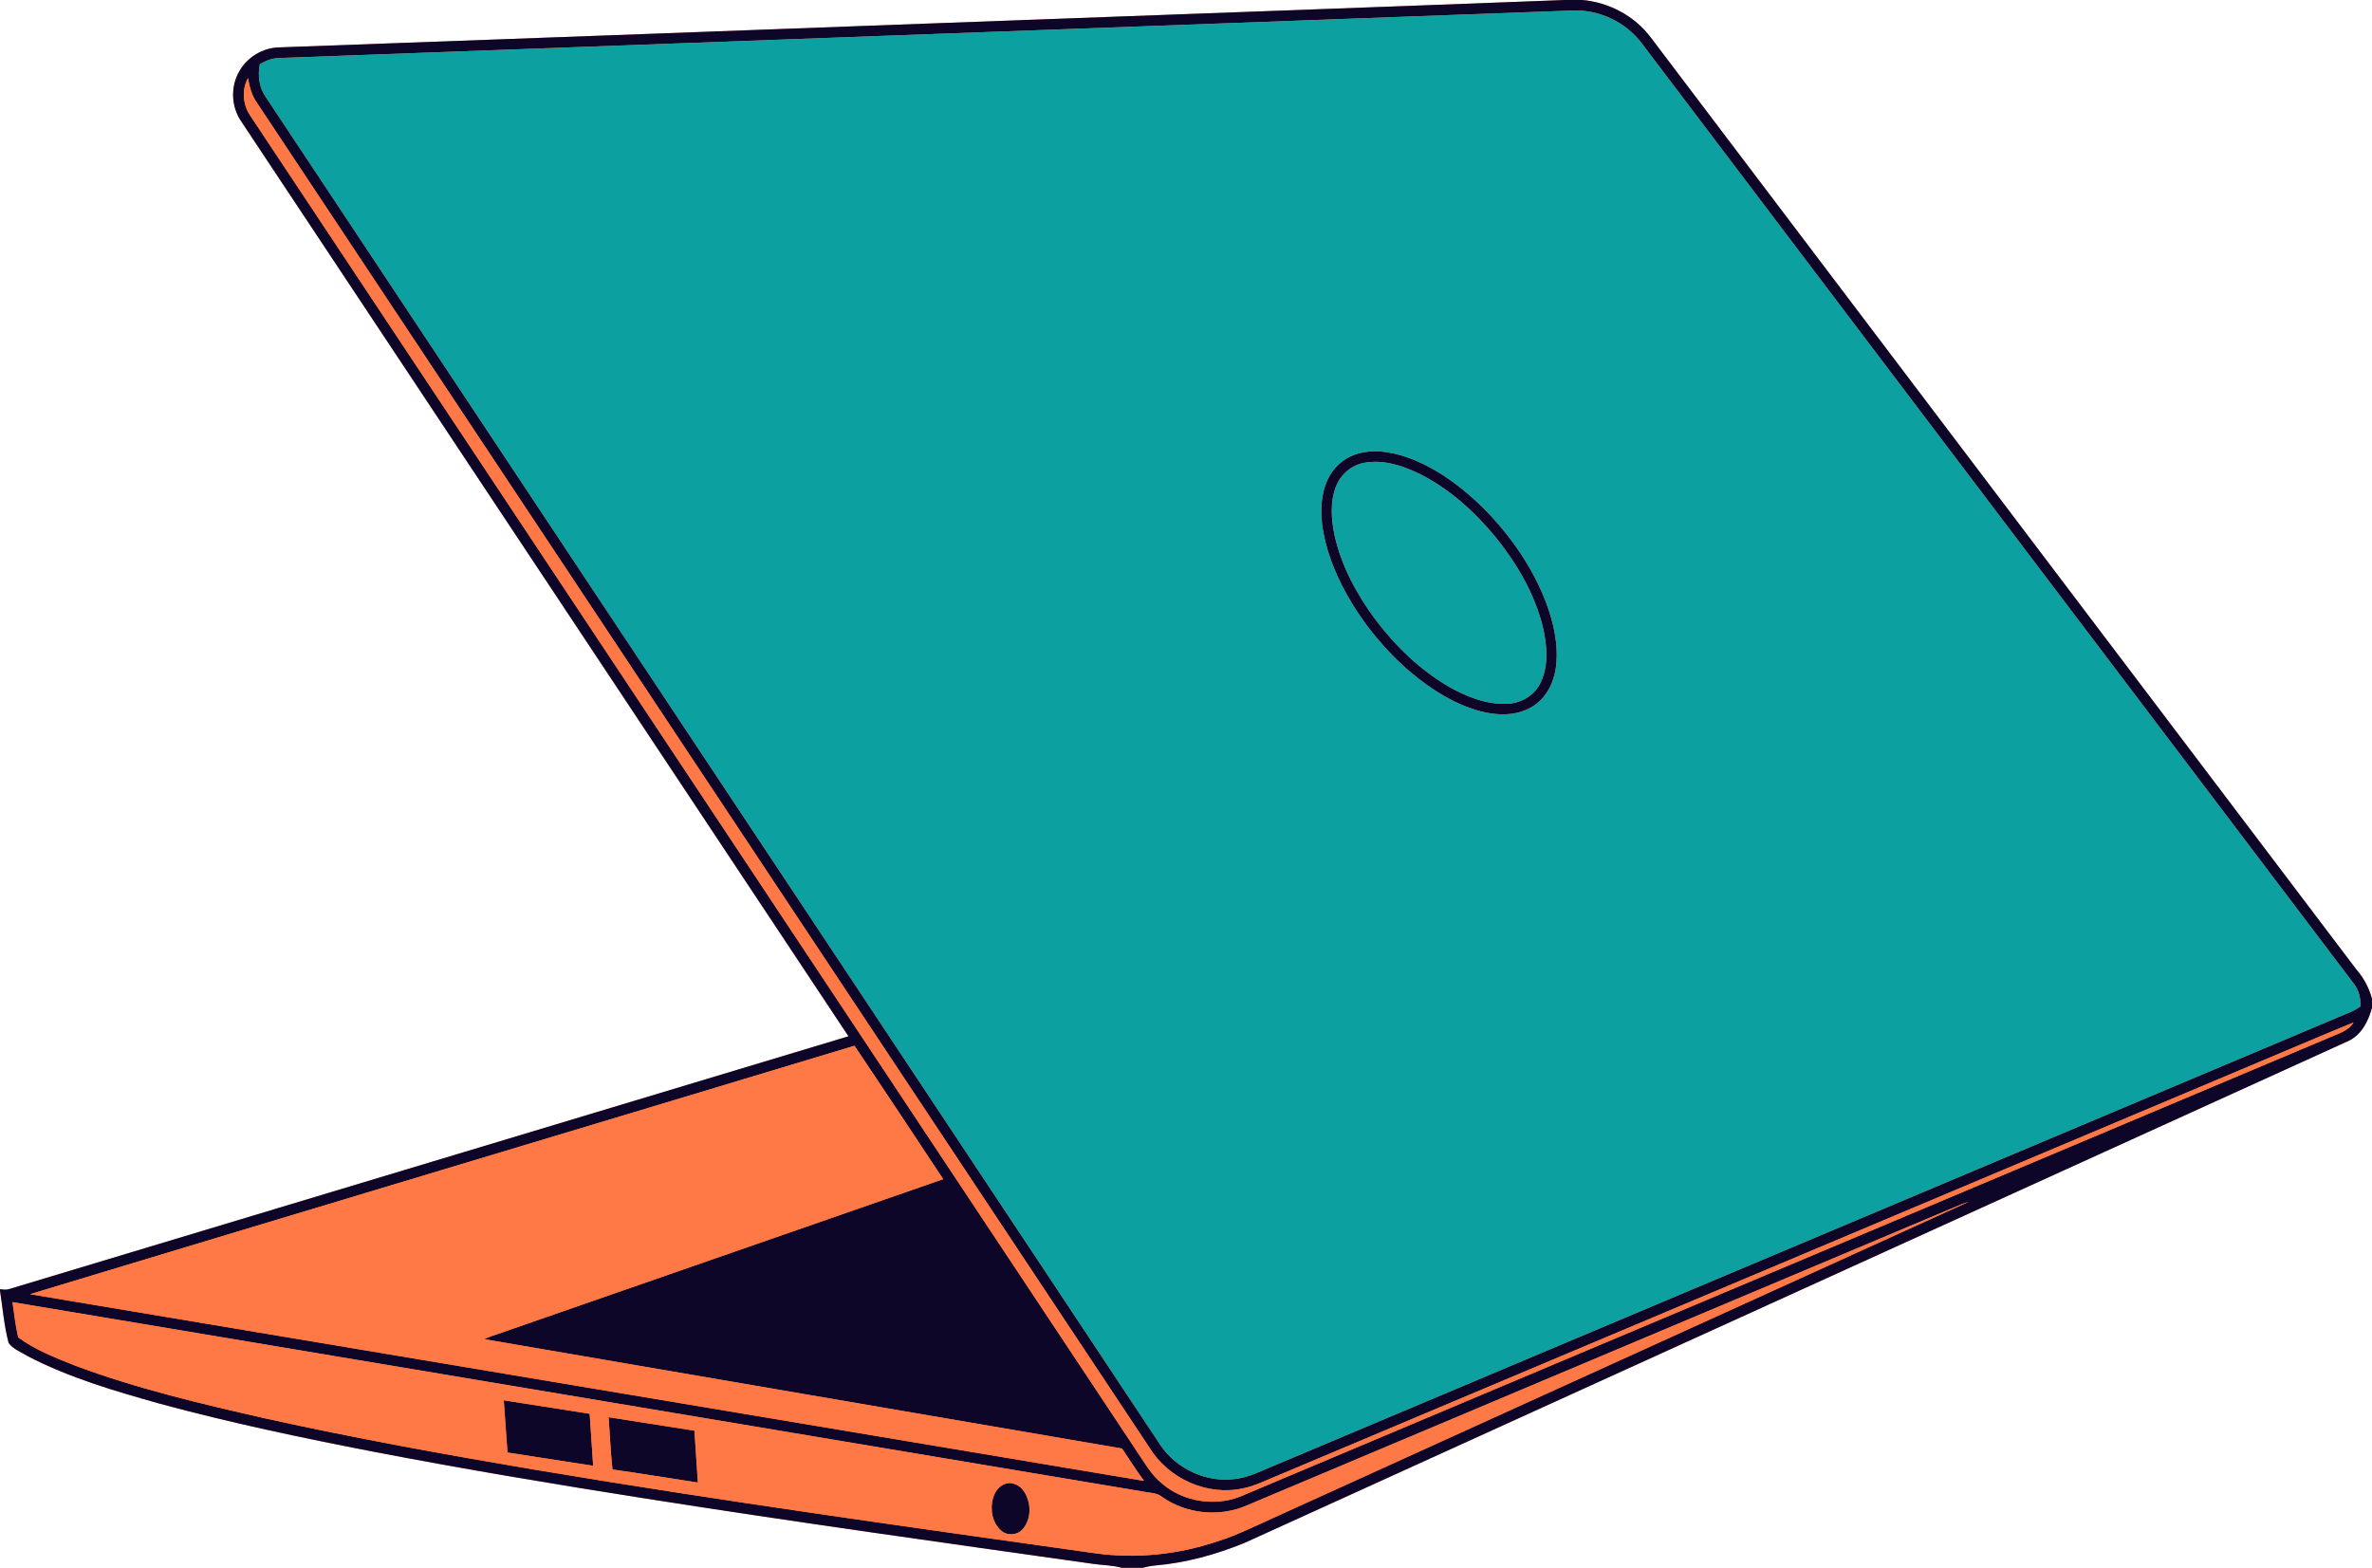 <?xml version="1.0" encoding="UTF-8" standalone="no"?><svg xmlns="http://www.w3.org/2000/svg" xmlns:xlink="http://www.w3.org/1999/xlink" data-name="Layer 1" fill="#000000" height="984.1" preserveAspectRatio="xMidYMid meet" version="1" viewBox="0.0 0.0 1488.5 984.1" width="1488.5" zoomAndPan="magnify"><g id="change1_1"><path d="m1478.658,608.486c-147.578-194.991-295.168-389.983-442.77-584.974C1025.752,9.994,1009.665,1.45,992.883,0h-10.619c-133.341,5.103-266.706,9.841-400.071,14.791-135.545,5.021-271.09,10.041-406.647,14.944-10.454.082-20.566,6.152-25.551,15.333-5.398,9.523-4.867,21.992,1.32,31.019,127.048,191.456,254.072,382.923,381.144,574.367-175.581,52.905-351.185,105.787-526.765,158.68-1.862.636-3.807.283-5.692.082v.813c1.709,10.984,2.557,22.18,5.433,32.941,2.864,3.936,7.884,5.681,11.915,8.238,26.187,13.636,54.732,21.909,83.029,29.876,44.278,12.021,89.228,21.426,134.249,30.171,56.37,10.831,112.976,20.295,169.676,29.205,93.777,14.779,187.814,27.861,281.815,41.155,5.987.849,12.104.825,17.961,2.475h12.834c2.628-.636,5.28-1.249,8.002-1.473,19.269-1.65,38.138-6.859,56.005-14.154,231.161-105.139,462.322-210.254,693.472-315.404,7.873-4.078,11.915-12.457,14.119-20.648v-5.398c-1.803-6.883-5.197-13.164-9.853-18.527Z" fill="#ff7947"/></g><g fill="#0d0628" id="change2_1"><path d="m982.264,0h10.619c16.783,1.45,32.87,9.994,43.005,23.512,147.602,194.991,295.192,389.983,442.77,584.974,4.655,5.362,8.05,11.644,9.853,18.527v5.398c-2.204,8.191-6.246,16.57-14.119,20.648-231.149,105.15-462.31,210.265-693.472,315.404-17.867,7.295-36.735,12.504-56.005,14.154-2.722.224-5.374.837-8.002,1.473h-12.834c-5.857-1.65-11.974-1.626-17.961-2.475-94.001-13.294-188.038-26.376-281.815-41.155-56.7-8.91-113.306-18.374-169.676-29.205-45.021-8.745-89.971-18.15-134.249-30.171-28.297-7.967-56.842-16.24-83.029-29.876-4.031-2.557-9.051-4.302-11.915-8.238C2.557,832.211,1.709,821.014,0,810.03v-.813c1.886.2,3.83.554,5.692-.082,175.581-52.893,351.185-105.775,526.765-158.68-127.071-191.444-254.096-382.911-381.144-574.367-6.187-9.028-6.718-21.497-1.32-31.019,4.985-9.181,15.097-15.25,25.551-15.333,135.557-4.903,271.102-9.923,406.647-14.944,133.365-4.95,266.73-9.688,400.071-14.791ZM175.592,36.405c-4.478.024-8.733,1.603-12.54,3.866-1.379,6.942-.507,14.449,3.547,20.365,187.13,282.039,374.32,564.031,561.403,846.106,10.183,15.333,29.322,24.243,47.613,21.497,8.25-.99,15.663-4.973,23.265-8.026,223.041-94.025,446.07-188.061,669.134-282.039,4.514-1.992,9.369-3.465,13.282-6.588.106-5.068-1.072-10.253-4.302-14.26-148.969-196.724-297.891-393.483-446.824-590.23-10.112-13.377-26.942-21.261-43.689-20.471-270.301,9.935-540.59,19.882-810.891,29.782Zm-18.491,36.264c186.4,280.766,372.705,561.603,559.034,842.417,3.63,5.622,7.342,11.338,12.552,15.663,14.107,12.504,35.592,15.439,52.587,7.331,226.942-95.663,453.896-191.291,680.826-286.989,5.28-2.369,11.656-3.995,14.791-9.334-28.462,11.738-56.759,23.877-85.162,35.781-198.185,83.524-396.359,167.06-594.544,250.572-5.48,2.286-10.913,4.856-16.783,6.011-22.534,5.162-47.118-5.881-59.093-25.48C534.591,627.119,347.767,345.669,161.014,64.172c-3.147-4.478-4.49-9.841-5.362-15.168-4.113,7.319-3.288,16.83,1.45,23.665ZM18.81,812.328c233.035,39.034,466.07,78.103,699.093,117.195-4.879-6.576-9.193-13.53-13.765-20.306-133.388-22.911-266.812-45.692-400.189-68.639,2.652-1.497,5.61-2.275,8.474-3.276,93.141-32.41,186.317-64.75,279.458-97.172-18.456-27.979-36.995-55.91-55.663-83.736-172.434,52.068-344.997,103.748-517.408,155.934Zm1212.718-56.7c-149.676,63.088-299.376,126.14-449.04,189.275-17.101,7.496-37.961,5.468-53.235-5.303-2.935-2.522-6.942-2.475-10.548-3.147-236.96-39.705-473.907-79.446-710.867-119.14,1.096,7.378,1.839,14.85,3.583,22.121,10.619,7.885,23.206,12.717,35.415,17.619,39.093,14.626,79.823,24.219,120.46,33.424,55.404,12.245,111.243,22.369,167.178,31.833,117.254,19.694,235.039,36.017,352.752,52.646,25.633,3.571,51.986.86,76.488-7.413,12.092-3.665,23.359-9.44,34.85-14.567,145.598-66.187,291.173-132.446,436.783-198.598-1.296.354-2.581.754-3.819,1.249Z"/><path d="m852.541,284.597c11.656-3.123,23.96-.283,34.897,4.125,17.077,7.095,31.986,18.621,44.915,31.703,15.946,16.394,29.228,35.616,37.549,56.983,4.997,13.094,8.262,27.272,6.506,41.344-1.261,9.688-6.058,19.34-14.543,24.608-9.758,6.199-22.157,5.928-32.988,3.064-16.099-4.349-30.501-13.494-43.206-24.09-16.464-13.942-30.336-30.925-40.849-49.758-7.448-13.577-13.294-28.309-15.192-43.771-1.143-10.312-.412-21.355,4.95-30.489,3.877-6.694,10.477-11.727,17.961-13.718Zm3.559,5.893c-7.767,1.426-14.508,6.977-17.478,14.284-4.184,10.041-3.229,21.355-1.025,31.75,4.349,19.045,13.836,36.559,25.386,52.163,12.587,16.735,27.967,31.656,46.105,42.263,11.326,6.411,24.125,11.597,37.384,10.76,8.544-.46,16.759-5.563,20.389-13.424,5.138-10.949,3.925-23.618,1.237-35.05-5.15-20.554-16.04-39.269-29.252-55.675-13.494-16.5-29.747-31.196-49.004-40.613-10.418-4.926-22.145-8.592-33.742-6.458Z"/><path d="m316.123,878.94c17.973,2.805,35.946,5.598,53.919,8.45.754,10.878,1.473,21.768,2.18,32.658-17.926-2.77-35.84-5.598-53.766-8.332-.825-10.925-1.603-21.85-2.334-32.776Z"/><path d="m381.898,889.547c17.961,2.793,35.922,5.598,53.872,8.45.731,10.854,1.473,21.709,2.169,32.563-17.867-2.675-35.687-5.692-53.577-8.203-1.249-10.902-1.591-21.886-2.463-32.811Z"/><path d="m630.737,931.386c4.632-1.697,9.688,1.12,12.116,5.091,4.361,6.977,4.467,17.054-1.12,23.394-3.406,3.889-9.829,4.243-13.624.742-5.551-5.009-6.989-13.459-4.926-20.436,1.12-3.795,3.665-7.496,7.555-8.792Z"/></g><g id="change3_1"><path d="m175.592,36.405C445.893,26.506,716.182,16.559,986.483,6.623c16.747-.79,33.577,7.095,43.689,20.471,148.934,196.747,297.855,393.507,446.824,590.23,3.229,4.007,4.408,9.193,4.302,14.26-3.913,3.123-8.768,4.596-13.282,6.588-223.064,93.978-446.094,188.014-669.134,282.039-7.602,3.052-15.015,7.036-23.265,8.026-18.291,2.746-37.431-6.164-47.613-21.497C540.92,624.668,353.73,342.676,166.6,60.636c-4.054-5.916-4.926-13.424-3.547-20.365,3.807-2.263,8.061-3.842,12.54-3.866Zm676.948,248.191c-7.484,1.992-14.084,7.024-17.961,13.718-5.362,9.134-6.093,20.177-4.95,30.489,1.897,15.463,7.743,30.194,15.192,43.771,10.513,18.833,24.384,35.816,40.849,49.758,12.705,10.595,27.107,19.741,43.206,24.09,10.831,2.864,23.229,3.135,32.988-3.064,8.486-5.268,13.282-14.92,14.543-24.608,1.756-14.072-1.509-28.25-6.506-41.344-8.321-21.367-21.603-40.589-37.549-56.983-12.929-13.082-27.837-24.608-44.915-31.703-10.937-4.408-23.241-7.248-34.897-4.125Z" fill="#0da0a0"/></g><g fill="#ff7947" id="change1_2"><path d="m157.101,72.669c-4.738-6.836-5.563-16.347-1.45-23.665.872,5.327,2.216,10.689,5.362,15.168,186.753,281.497,373.577,562.947,560.295,844.468,11.974,19.599,36.559,30.642,59.093,25.48,5.869-1.155,11.302-3.724,16.783-6.011,198.185-83.512,396.359-167.048,594.544-250.572,28.403-11.903,56.7-24.042,85.162-35.781-3.135,5.339-9.511,6.965-14.791,9.334-226.93,95.698-453.884,191.326-680.826,286.989-16.995,8.108-38.48,5.174-52.587-7.331-5.209-4.325-8.922-10.041-12.552-15.663C529.806,634.273,343.501,353.436,157.101,72.669Z"/><path d="m18.81,812.328c172.41-52.186,344.974-103.866,517.408-155.934,18.668,27.826,37.207,55.757,55.663,83.736-93.141,32.422-186.317,64.761-279.458,97.172-2.864,1.002-5.822,1.78-8.474,3.276,133.377,22.946,266.801,45.728,400.189,68.639,4.573,6.777,8.886,13.73,13.765,20.306-233.023-39.093-466.058-78.162-699.093-117.195Z"/><path d="m1231.527,755.628c1.237-.495,2.522-.896,3.819-1.249-145.61,66.152-291.185,132.41-436.783,198.598-11.491,5.127-22.758,10.902-34.85,14.567-24.502,8.273-50.855,10.984-76.488,7.413-117.714-16.629-235.498-32.952-352.752-52.646-55.934-9.464-111.774-19.588-167.178-31.833-40.636-9.204-81.367-18.798-120.46-33.424-12.21-4.903-24.797-9.735-35.415-17.619-1.744-7.272-2.487-14.744-3.583-22.121,236.96,39.694,473.907,79.434,710.867,119.14,3.606.672,7.613.625,10.548,3.147,15.274,10.772,36.134,12.799,53.235,5.303,149.664-63.135,299.364-126.188,449.04-189.275Zm-915.405,123.312c.731,10.925,1.509,21.85,2.334,32.776,17.926,2.734,35.84,5.563,53.766,8.332-.707-10.89-1.426-21.78-2.18-32.658-17.973-2.852-35.946-5.645-53.919-8.45Zm65.775,10.607c.872,10.925,1.214,21.909,2.463,32.811,17.89,2.51,35.71,5.527,53.577,8.203-.695-10.854-1.438-21.709-2.169-32.563-17.949-2.852-35.91-5.657-53.872-8.45Zm248.839,41.839c-3.889,1.296-6.435,4.997-7.555,8.792-2.062,6.977-.625,15.427,4.926,20.436,3.795,3.5,10.218,3.147,13.624-.742,5.586-6.341,5.48-16.417,1.12-23.394-2.428-3.972-7.484-6.788-12.116-5.091Z"/></g><g id="change4_1"><path d="m856.1,290.489c11.597-2.133,23.324,1.532,33.742,6.458,19.258,9.417,35.51,24.113,49.004,40.613,13.212,16.405,24.101,35.121,29.252,55.675,2.687,11.432,3.901,24.101-1.237,35.05-3.63,7.861-11.844,12.964-20.389,13.424-13.259.837-26.058-4.349-37.384-10.76-18.138-10.607-33.518-25.527-46.105-42.263-11.55-15.604-21.037-33.117-25.386-52.163-2.204-10.395-3.159-21.709,1.025-31.75,2.97-7.307,9.711-12.858,17.478-14.284Z" fill="#0da0a0"/></g></svg>